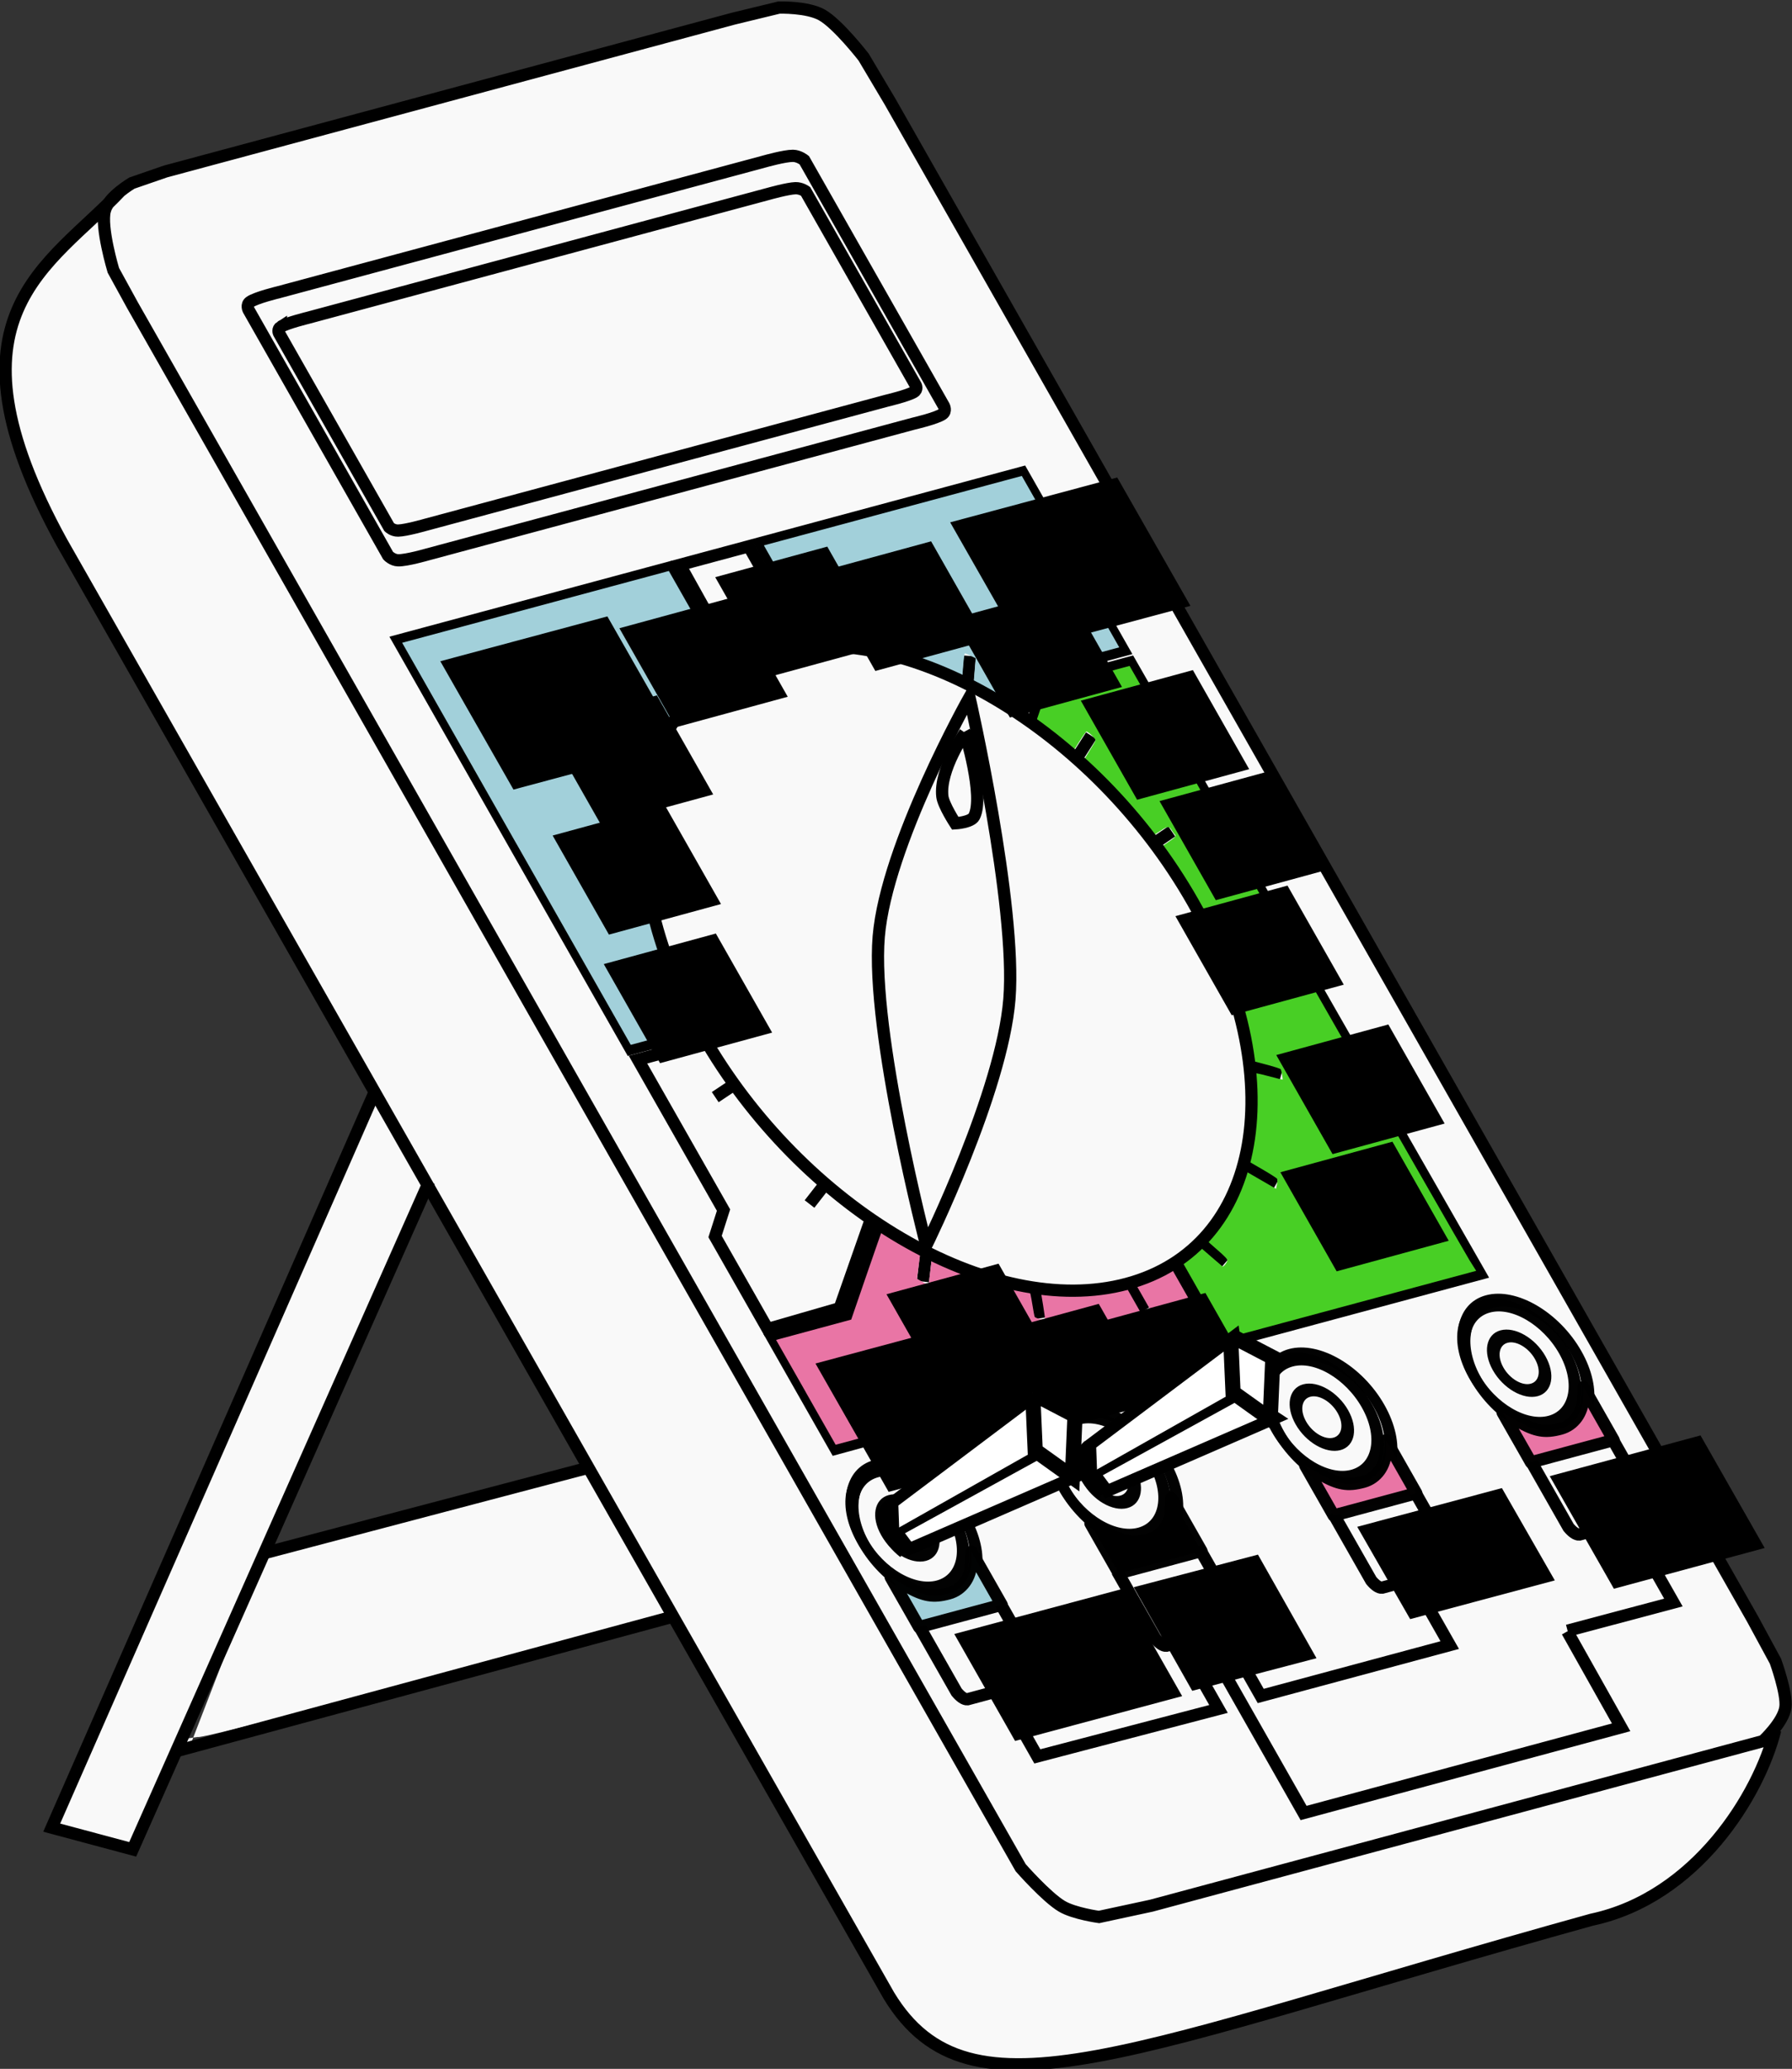<?xml version="1.0" encoding="UTF-8" standalone="no"?>
<!-- Created with Inkscape (http://www.inkscape.org/) -->

<svg
   width="31.278mm"
   height="36.105mm"
   id="svg39630"
   version="1.1"
   inkscape:version="0.48.4 r9939"
   sodipodi:docname="ELEC-montages-voltmètres-ampèremètres.svg"
   inkscape:export-filename="Voltmetre.svg"
   inkscape:export-xdpi="96"
   inkscape:export-ydpi="96"
   xmlns:inkscape="http://www.inkscape.org/namespaces/inkscape"
   xmlns:sodipodi="http://sodipodi.sourceforge.net/DTD/sodipodi-0.dtd"
   xmlns="http://www.w3.org/2000/svg"
   xmlns:svg="http://www.w3.org/2000/svg"
   xmlns:rdf="http://www.w3.org/1999/02/22-rdf-syntax-ns#"
   xmlns:cc="http://creativecommons.org/ns#"
   xmlns:dc="http://purl.org/dc/elements/1.1/">
  <rect width="100%" height="100%" fill="#333333" stroke="none"/>
  <defs
     id="defs39632" />
  <sodipodi:namedview
     id="base"
     pagecolor="#ffffff"
     bordercolor="#666666"
     borderopacity="1.0"
     inkscape:pageopacity="0.0"
     inkscape:pageshadow="2"
     inkscape:zoom="0.24748737"
     inkscape:cx="905.55948"
     inkscape:cy="1364.5262"
     inkscape:document-units="px"
     inkscape:current-layer="layer1"
     showgrid="false"
     inkscape:window-width="1600"
     inkscape:window-height="839"
     inkscape:window-x="-9"
     inkscape:window-y="-9"
     inkscape:window-maximized="1"
     showguides="true"
     inkscape:guide-bbox="true"
     inkscape:snap-global="true"
     inkscape:object-paths="true"
     inkscape:object-nodes="true"
     inkscape:snap-midpoints="true"
     inkscape:showpageshadow="2"
     inkscape:pagecheckerboard="0"
     inkscape:deskcolor="#d1d1d1">
    <inkscape:grid
       type="xygrid"
       id="grid73859"
       empspacing="5"
       visible="false"
       enabled="true"
       snapvisiblegridlinesonly="true"
       originx="-1926.373"
       originy="-27.192"
       spacingy="1"
       spacingx="1"
       units="px" />
  </sodipodi:namedview>
  <g
     inkscape:label="Calque 1"
     inkscape:groupmode="layer"
     id="layer1"
     transform="translate(-1926.373,-27.192)">
    <g
       id="g18088">
      <g
         transform="translate(638.083,-155.937)"
         id="g13919-7-41-3">
        <path
           style="fill:#f9f9f9;fill-opacity:1;fill-rule:nonzero;stroke:none"
           d="m 1300.687,298.644 5.175,-13.387 c 0.138,-0.138 20.867,-5.437 21.078,-5.111 l 6.05,9.323 c -0.14,0.114 -31.627,8.51 -31.642,8.228 l -1.419,0.189 z"
           id="path13917-4-20-49"
           inkscape:connector-curvature="0"
           sodipodi:nodetypes="ccscscc" />
        <path
           inkscape:connector-curvature="0"
           style="fill:#f9f9f9;fill-rule:nonzero;stroke:none"
           d="m 1305.943,285.594 21.384,-5.634"
           id="path13915-0-0-6" />
        <path
           inkscape:connector-curvature="0"
           style="fill:#f9f9f9;fill-rule:nonzero;stroke:none"
           d="m 1300.207,298.633 32.54,-8.811"
           id="path13913-9-1-5" />
        <path
           inkscape:connector-curvature="0"
           style="fill:#f9f9f9;fill-rule:nonzero;stroke:none"
           d="m 1313.176,255.064 -21.367,48.664 5.342,1.431 19.554,-44.042"
           id="path13911-4-4-10" />
        <path
           style="fill:#f9f9f9;fill-rule:nonzero;stroke:none"
           d="m 1295.315,197.072 c 0.238,-0.89 1.784,-1.803 1.784,-1.803 l 2.223,-0.767 3.122,-0.84 3.122,-0.84 3.122,-0.84 3.122,-0.841 3.122,-0.84 3.122,-0.84 3.122,-0.841 3.122,-0.84 3.122,-0.84 3.122,-0.841 3.122,-0.84 3.122,-0.84 2.993,-0.726 c 0,0 1.865,-0.057 2.831,0.49 1.06,0.6 2.746,2.778 2.746,2.778 l 1.738,2.926 2.032,3.574 2.032,3.574 2.032,3.574 2.032,3.574 2.032,3.574 2.032,3.574 2.032,3.574 2.032,3.574 2.032,3.574 2.032,3.574 2.032,3.574 2.032,3.574 2.032,3.574 2.032,3.574 2.032,3.574 2.032,3.574 2.032,3.574 2.032,3.574 2.032,3.574 2.032,3.574 2.032,3.574 2.032,3.574 2.032,3.574 2.032,3.574 2.032,3.574 2.032,3.574 2.032,3.574 2.032,3.574 1.514,2.794 c 0,0 0.365,1.818 0.247,2.707 -0.131,0.995 -1.069,2.555 -1.069,2.555 l -2.873,0.773 -3.122,0.841 -3.122,0.84 -3.122,0.84 -3.122,0.841 -3.122,0.84 -3.122,0.84 -3.122,0.84 -3.122,0.841 -3.122,0.84 -3.122,0.84 -3.122,0.841 -3.122,0.84 -3.458,0.745 c 0,0 -1.637,-0.225 -2.442,-0.701 -1.019,-0.602 -2.724,-2.549 -2.724,-2.549 l -1.684,-2.963 -2.032,-3.574 -2.032,-3.574 -2.032,-3.574 -2.032,-3.574 -2.032,-3.574 -2.032,-3.574 -2.032,-3.574 -2.032,-3.574 -2.032,-3.574 -2.032,-3.574 -2.032,-3.574 -2.032,-3.574 -2.032,-3.574 -2.032,-3.574 -2.032,-3.574 -2.032,-3.574 -2.032,-3.574 -2.032,-3.574 -2.032,-3.574 -2.032,-3.574 -2.032,-3.574 -2.032,-3.574 -2.032,-3.574 -2.032,-3.574 -2.032,-3.574 -2.032,-3.574 -2.032,-3.574 -2.032,-3.574 -1.267,-2.31 c 0,0 -0.856,-2.843 -0.56,-3.949 z"
           id="path13909-8-60-9"
           inkscape:connector-curvature="0"
           sodipodi:nodetypes="ccccccccccccccccccccccccccccccccccccccccccccccccccccccccccccccccccccccccccccccccccccccccccccccccc" />
        <path
           inkscape:connector-curvature="0"
           style="fill:#f9f9f9;fill-rule:nonzero;stroke:none"
           d="m 1296.385,195.753 c -4.728,5.043 -12.167,8.182 -3.909,23.212 l 54.554,95.842 c 5.365,8.823 15.814,3.463 46.35,-5.007 6.919,-1.473 11.05,-8.274 12.11,-12.509"
           id="path13727-8-71-96" />
      </g>
      <g
         transform="translate(2290.985,-889.321)"
         id="g70565">
        <g
           transform="matrix(0.808,0,0,0.808,-133.656,248.66)"
           id="g22338">
          <g
             transform="translate(-427.076,-2.207)"
             id="g33490">
            <path
               inkscape:connector-curvature="0"
               style="fill:none;stroke:#000000;stroke-width:1;stroke-linecap:butt;stroke-linejoin:miter;stroke-miterlimit:4;stroke-dasharray:none;stroke-opacity:1"
               d="m 220.392,885.678 c 0,0 3.874,17.001 3.259,24.65 -0.607,7.55 -6.788,20.098 -6.788,20.098 0,0 -4.531,-17.441 -3.88,-25.213 0.627,-7.485 7.409,-19.535 7.409,-19.535 z"
               id="path31280"
               sodipodi:nodetypes="cacac" />
            <path
               inkscape:connector-curvature="0"
               style="fill:none;stroke:#000000;stroke-width:1;stroke-linecap:butt;stroke-linejoin:miter;stroke-miterlimit:4;stroke-dasharray:none;stroke-opacity:1"
               d="m 220.027,888.573 c 0,0 1.604,5.179 0.746,6.837 -0.251,0.485 -1.542,0.557 -1.542,0.557 0,0 -0.97,-1.488 -1.053,-2.189 -0.258,-2.18 1.85,-5.204 1.85,-5.204 z"
               id="path31282"
               sodipodi:nodetypes="cacac" />
            <path
               inkscape:connector-curvature="0"
               sodipodi:nodetypes="ccccc"
               id="path31298"
               d="m 239.452,962.28 8.219,14.476 25.925,-6.993 -4.398,-7.829 v 0"
               style="fill:none;stroke:#000000;stroke-width:1;stroke-linecap:butt;stroke-linejoin:miter;stroke-miterlimit:4;stroke-dasharray:none;stroke-opacity:1" />
            <path
               inkscape:connector-curvature="0"
               sodipodi:nodetypes="ccc"
               id="path31300"
               d="m 274.232,953.189 3.631,6.387 -8.64,2.298"
               style="fill:none;stroke:#000000;stroke-width:1;stroke-linecap:butt;stroke-linejoin:miter;stroke-miterlimit:4;stroke-dasharray:none;stroke-opacity:1" />
            <path
               inkscape:connector-curvature="0"
               sodipodi:nodetypes="cccc"
               id="path31302"
               d="m 256.661,957.874 2.942,5.175 -15.431,4.154 -3.143,-5.528"
               style="fill:none;stroke:#000000;stroke-width:1;stroke-linecap:butt;stroke-linejoin:miter;stroke-miterlimit:4;stroke-dasharray:none;stroke-opacity:1" />
            <path
               inkscape:connector-curvature="0"
               sodipodi:nodetypes="cccc"
               id="path31304"
               d="m 237.595,962.759 3.129,5.503 -14.792,3.873 -2.98,-5.242"
               style="fill:none;stroke:#000000;stroke-width:1;stroke-linecap:butt;stroke-linejoin:miter;stroke-miterlimit:4;stroke-dasharray:none;stroke-opacity:1" />
            <path
               inkscape:connector-curvature="0"
               sodipodi:nodetypes="cccc"
               id="path31306"
               d="m 201.247,882.942 -4.5,-8.076 5.621,-1.513 4.465,7.853"
               style="fill:none;stroke:#000000;stroke-width:1;stroke-linecap:butt;stroke-linejoin:miter;stroke-miterlimit:4;stroke-dasharray:none;stroke-opacity:1" />
            <path
               inkscape:connector-curvature="0"
               sodipodi:nodetypes="cccccc"
               id="path31308"
               d="m 207.898,881.151 -4.579,-8.055 21.376,-5.755 8.243,14.498 -7.284,1.961 -1.089,3.544"
               style="fill:none;stroke:#000000;stroke-width:1;stroke-linecap:butt;stroke-linejoin:miter;stroke-miterlimit:4;stroke-dasharray:none;stroke-opacity:1" />
            <path
               inkscape:connector-curvature="0"
               sodipodi:nodetypes="ccccc"
               id="path31310"
               d="m 200.684,883.558 -4.808,-8.457 -22.089,5.946 18.947,33.326 5.463,-1.471"
               style="fill:none;stroke:#000000;stroke-width:1;stroke-linecap:butt;stroke-linejoin:miter;stroke-miterlimit:4;stroke-dasharray:none;stroke-opacity:1" />
            <path
               inkscape:connector-curvature="0"
               id="path31312"
               d="m 225.585,887.535 0.958,-2.812 6.967,-1.876 28.55,49.896 -20.743,5.584 -3.892,-6.846"
               style="fill:none;stroke:#000000;stroke-width:1;stroke-linecap:butt;stroke-linejoin:miter;stroke-miterlimit:4;stroke-dasharray:none;stroke-opacity:1" />
            <path
               inkscape:connector-curvature="0"
               sodipodi:nodetypes="cccccc"
               id="path31314"
               d="m 213.008,928.999 -2.517,7.295 -6.175,1.662 5.152,9.061 31.137,-8.498 -3.663,-6.444"
               style="fill:none;stroke:#000000;stroke-width:1;stroke-linecap:butt;stroke-linejoin:miter;stroke-miterlimit:4;stroke-dasharray:none;stroke-opacity:1" />
            <path
               inkscape:connector-curvature="0"
               sodipodi:nodetypes="ccccccc"
               id="path31316"
               d="m 198.87,913.765 -5.542,1.492 6.983,12.283 -0.69,2.159 4.293,7.551 5.881,-1.699 2.473,-7.051"
               style="fill:none;stroke:#000000;stroke-width:1;stroke-linecap:butt;stroke-linejoin:miter;stroke-miterlimit:4;stroke-dasharray:none;stroke-opacity:1" />
            <path
               inkscape:connector-curvature="0"
               sodipodi:nodetypes="ccc"
               id="path31318"
               d="m 211.082,879.366 0.468,2.428 v 0"
               style="fill:none;stroke:#000000;stroke-width:1;stroke-linecap:butt;stroke-linejoin:miter;stroke-miterlimit:4;stroke-dasharray:none;stroke-opacity:1" />
            <path
               inkscape:connector-curvature="0"
               sodipodi:nodetypes="cc"
               id="path31320"
               d="m 220.422,882.307 -0.179,2.254"
               style="fill:none;stroke:#000000;stroke-width:1;stroke-linecap:butt;stroke-linejoin:miter;stroke-miterlimit:4;stroke-dasharray:none;stroke-opacity:1" />
            <path
               inkscape:connector-curvature="0"
               sodipodi:nodetypes="cc"
               id="path31322"
               d="m 230.328,888.812 -1.257,1.964"
               style="fill:none;stroke:#000000;stroke-width:1;stroke-linecap:butt;stroke-linejoin:miter;stroke-miterlimit:4;stroke-dasharray:none;stroke-opacity:1" />
            <path
               inkscape:connector-curvature="0"
               sodipodi:nodetypes="cc"
               id="path31324"
               d="m 236.909,896.628 -1.544,1.044"
               style="fill:none;stroke:#000000;stroke-width:1;stroke-linecap:butt;stroke-linejoin:miter;stroke-miterlimit:4;stroke-dasharray:none;stroke-opacity:1" />
            <path
               inkscape:connector-curvature="0"
               sodipodi:nodetypes="cc"
               id="path31326"
               d="m 242.963,906.539 -2.287,0.151"
               style="fill:none;stroke:#000000;stroke-width:1;stroke-linecap:butt;stroke-linejoin:miter;stroke-miterlimit:4;stroke-dasharray:none;stroke-opacity:1" />
            <path
               inkscape:connector-curvature="0"
               id="path31328"
               d="m 245.854,916.442 -2.587,-0.697"
               style="fill:none;stroke:#000000;stroke-width:1;stroke-linecap:butt;stroke-linejoin:miter;stroke-miterlimit:4;stroke-dasharray:none;stroke-opacity:1" />
            <path
               inkscape:connector-curvature="0"
               sodipodi:nodetypes="cc"
               id="path31330"
               d="m 245.454,925.372 -2.728,-1.587"
               style="fill:none;stroke:#000000;stroke-width:1;stroke-linecap:butt;stroke-linejoin:miter;stroke-miterlimit:4;stroke-dasharray:none;stroke-opacity:1" />
            <path
               inkscape:connector-curvature="0"
               sodipodi:nodetypes="cc"
               id="path31332"
               d="m 241.278,931.837 -1.958,-1.679"
               style="fill:none;stroke:#000000;stroke-width:1;stroke-linecap:butt;stroke-linejoin:miter;stroke-miterlimit:4;stroke-dasharray:none;stroke-opacity:1" />
            <path
               inkscape:connector-curvature="0"
               id="path31334"
               d="m 234.708,935.695 -1.259,-2.215"
               style="fill:none;stroke:#000000;stroke-width:1;stroke-linecap:butt;stroke-linejoin:miter;stroke-miterlimit:4;stroke-dasharray:none;stroke-opacity:1" />
            <path
               inkscape:connector-curvature="0"
               id="path31336"
               d="m 226.148,936.374 -0.424,-2.672"
               style="fill:none;stroke:#000000;stroke-width:1;stroke-linecap:butt;stroke-linejoin:miter;stroke-miterlimit:4;stroke-dasharray:none;stroke-opacity:1" />
            <path
               inkscape:connector-curvature="0"
               id="path31338"
               d="m 216.591,933.374 0.28,-2.397"
               style="fill:none;stroke:#000000;stroke-width:1;stroke-linecap:butt;stroke-linejoin:miter;stroke-miterlimit:4;stroke-dasharray:none;stroke-opacity:1" />
            <path
               inkscape:connector-curvature="0"
               id="path31340"
               d="m 207.332,927.044 1.372,-1.762"
               style="fill:none;stroke:#000000;stroke-width:1;stroke-linecap:butt;stroke-linejoin:miter;stroke-miterlimit:4;stroke-dasharray:none;stroke-opacity:1" />
            <path
               inkscape:connector-curvature="0"
               sodipodi:nodetypes="cc"
               id="path31342"
               d="m 199.634,918.32 1.456,-0.972"
               style="fill:none;stroke:#000000;stroke-width:1;stroke-linecap:butt;stroke-linejoin:miter;stroke-miterlimit:4;stroke-dasharray:none;stroke-opacity:1" />
            <path
               inkscape:connector-curvature="0"
               sodipodi:nodetypes="cc"
               id="path31344"
               d="m 193.936,908.941 2.503,-0.093"
               style="fill:none;stroke:#000000;stroke-width:1;stroke-linecap:butt;stroke-linejoin:miter;stroke-miterlimit:4;stroke-dasharray:none;stroke-opacity:1" />
            <path
               inkscape:connector-curvature="0"
               sodipodi:nodetypes="cc"
               id="path31346"
               d="m 191.463,898.81 2.543,0.941"
               style="fill:none;stroke:#000000;stroke-width:1;stroke-linecap:butt;stroke-linejoin:miter;stroke-miterlimit:4;stroke-dasharray:none;stroke-opacity:1" />
            <path
               inkscape:connector-curvature="0"
               id="path31348"
               d="m 191.863,889.879 2.684,1.831"
               style="fill:none;stroke:#000000;stroke-width:1;stroke-linecap:butt;stroke-linejoin:miter;stroke-miterlimit:4;stroke-dasharray:none;stroke-opacity:1" />
            <path
               inkscape:connector-curvature="0"
               sodipodi:nodetypes="cc"
               id="path31350"
               d="m 196.039,883.415 2.13,1.981"
               style="fill:none;stroke:#000000;stroke-width:1;stroke-linecap:butt;stroke-linejoin:miter;stroke-miterlimit:4;stroke-dasharray:none;stroke-opacity:1" />
            <path
               inkscape:connector-curvature="0"
               sodipodi:nodetypes="cc"
               id="path31352"
               d="m 202.565,879.801 1.259,2.215"
               style="fill:none;stroke:#000000;stroke-width:1;stroke-linecap:butt;stroke-linejoin:miter;stroke-miterlimit:4;stroke-dasharray:none;stroke-opacity:1" />
            <g
               transform="matrix(0.222,-0.06,0.16,0.282,290.019,847.364)"
               style="stroke-width:3.725;stroke-miterlimit:4;stroke-dasharray:none"
               id="g31354">
              <ellipse
                 style="fill:none;stroke:#000001;stroke-width:3.552;stroke-linejoin:round;stroke-miterlimit:4;stroke-dasharray:none;stroke-opacity:0.991"
                 id="path31356"
                 transform="matrix(1.079,0,0,1.02,630.78,22.512)"
                 cx="-864.643"
                 cy="237.362"
                 rx="15.357"
                 ry="16.429" />
              <ellipse
                 style="fill:none;stroke:#000001;stroke-width:7.657;stroke-linejoin:round;stroke-miterlimit:4;stroke-dasharray:none;stroke-opacity:0.991"
                 id="path31358"
                 transform="matrix(0.503,0,0,0.47,132.888,152.824)"
                 cx="-864.643"
                 cy="237.362"
                 rx="15.357"
                 ry="16.429" />
            </g>
            <g
               style="stroke-width:3.725;stroke-miterlimit:4;stroke-dasharray:none"
               id="g31360"
               transform="matrix(0.222,-0.06,0.16,0.282,273.91,851.77)">
              <ellipse
                 style="fill:none;stroke:#000001;stroke-width:3.552;stroke-linejoin:round;stroke-miterlimit:4;stroke-dasharray:none;stroke-opacity:0.991"
                 id="path31362"
                 transform="matrix(1.079,0,0,1.02,630.78,22.512)"
                 cx="-864.643"
                 cy="237.362"
                 rx="15.357"
                 ry="16.429" />
              <ellipse
                 style="fill:none;stroke:#000001;stroke-width:7.657;stroke-linejoin:round;stroke-miterlimit:4;stroke-dasharray:none;stroke-opacity:0.991"
                 id="path31364"
                 transform="matrix(0.503,0,0,0.47,132.888,152.824)"
                 cx="-864.643"
                 cy="237.362"
                 rx="15.357"
                 ry="16.429" />
            </g>
            <g
               style="stroke-width:3.725;stroke-miterlimit:4;stroke-dasharray:none"
               id="g31366"
               transform="matrix(0.222,-0.06,0.16,0.282,256.515,856.499)">
              <ellipse
                 style="fill:none;stroke:#000001;stroke-width:3.552;stroke-linejoin:round;stroke-miterlimit:4;stroke-dasharray:none;stroke-opacity:0.991"
                 id="path31368"
                 transform="matrix(1.079,0,0,1.02,630.78,22.512)"
                 cx="-864.643"
                 cy="237.362"
                 rx="15.357"
                 ry="16.429" />
              <ellipse
                 style="fill:none;stroke:#000001;stroke-width:7.657;stroke-linejoin:round;stroke-miterlimit:4;stroke-dasharray:none;stroke-opacity:0.991"
                 id="path31370"
                 transform="matrix(0.503,0,0,0.47,132.888,152.824)"
                 cx="-864.643"
                 cy="237.362"
                 rx="15.357"
                 ry="16.429" />
            </g>
            <g
               style="stroke-width:3.725;stroke-miterlimit:4;stroke-dasharray:none"
               id="g31372"
               transform="matrix(0.222,-0.06,0.16,0.282,240.07,860.81)">
              <ellipse
                 style="fill:none;stroke:#000001;stroke-width:3.552;stroke-linejoin:round;stroke-miterlimit:4;stroke-dasharray:none;stroke-opacity:0.991"
                 id="path31374"
                 transform="matrix(1.079,0,0,1.02,630.78,22.512)"
                 cx="-864.643"
                 cy="237.362"
                 rx="15.357"
                 ry="16.429" />
              <ellipse
                 style="fill:none;stroke:#000001;stroke-width:7.657;stroke-linejoin:round;stroke-miterlimit:4;stroke-dasharray:none;stroke-opacity:0.991"
                 id="path31376"
                 transform="matrix(0.503,0,0,0.47,132.888,152.824)"
                 cx="-864.643"
                 cy="237.362"
                 rx="15.357"
                 ry="16.429" />
            </g>
            <ellipse
               transform="matrix(0.266,-0.072,0.182,0.32,436.548,806.441)"
               id="path31378"
               style="fill:none;stroke:#000001;stroke-width:3.191;stroke-linejoin:round;stroke-miterlimit:4;stroke-dasharray:none;stroke-opacity:0.991"
               cx="-864.643"
               cy="237.362"
               rx="15.357"
               ry="16.429" />
            <ellipse
               transform="matrix(0.266,-0.072,0.182,0.32,452.63,802.053)"
               id="path31380"
               style="fill:none;stroke:#000001;stroke-width:3.191;stroke-linejoin:round;stroke-miterlimit:4;stroke-dasharray:none;stroke-opacity:0.991"
               cx="-864.643"
               cy="237.362"
               rx="15.357"
               ry="16.429" />
            <ellipse
               transform="matrix(0.266,-0.072,0.182,0.32,419.062,811.09)"
               id="path31382"
               style="fill:none;stroke:#000001;stroke-width:3.191;stroke-linejoin:round;stroke-miterlimit:4;stroke-dasharray:none;stroke-opacity:0.991"
               cx="-864.643"
               cy="237.362"
               rx="15.357"
               ry="16.429" />
            <ellipse
               transform="matrix(0.266,-0.072,0.182,0.32,402.673,815.502)"
               id="path31384"
               style="fill:none;stroke:#000001;stroke-width:3.191;stroke-linejoin:round;stroke-miterlimit:4;stroke-dasharray:none;stroke-opacity:0.991"
               cx="-864.643"
               cy="237.362"
               rx="15.357"
               ry="16.429" />
            <path
               inkscape:connector-curvature="0"
               sodipodi:nodetypes="cccccc"
               id="path31386"
               d="m 250.063,952.275 3.129,5.503 c 0.307,0.37 0.623,0.604 0.882,0.586 l 5.734,-1.544 c 0.273,-0.281 0.218,-0.43 0.012,-0.894 l -3.206,-5.639"
               style="fill:none;stroke:#000000;stroke-width:1;stroke-linecap:butt;stroke-linejoin:miter;stroke-miterlimit:4;stroke-dasharray:none;stroke-opacity:1" />
            <path
               inkscape:connector-curvature="0"
               id="path31388"
               d="m 248.964,950.435 -1.157,-2.035 1.269,0.72 c 1.435,0.815 2.189,0.946 3.468,0.603 1.09,-0.292 1.809,-1.285 1.843,-2.545 l 0.023,-0.852 1.23,2.163 1.23,2.163 -3.374,0.908 -3.374,0.908 -1.157,-2.035 z"
               style="fill:#e975a5;fill-opacity:1;stroke:#000001;stroke-width:1;stroke-linejoin:round;stroke-miterlimit:4;stroke-dasharray:none;stroke-opacity:0.991" />
            <path
               inkscape:connector-curvature="0"
               sodipodi:nodetypes="cccccc"
               id="path31390"
               d="m 232.447,957.016 3.128,5.502 c 0.308,0.37 0.625,0.603 0.887,0.585 l 5.801,-1.562 c 0.278,-0.282 0.222,-0.431 0.017,-0.895 l -3.205,-5.637"
               style="fill:none;stroke:#000000;stroke-width:1;stroke-linecap:butt;stroke-linejoin:miter;stroke-miterlimit:4;stroke-dasharray:none;stroke-opacity:1" />
            <path
               inkscape:connector-curvature="0"
               id="path31392"
               d="m 231.425,955.154 -1.157,-2.035 1.269,0.72 c 1.435,0.815 2.189,0.946 3.468,0.603 1.09,-0.292 1.809,-1.285 1.843,-2.545 l 0.023,-0.852 1.23,2.163 1.23,2.163 -3.374,0.908 -3.374,0.908 -1.157,-2.035 z"
               style="fill:#000000;stroke:#000001;stroke-width:1;stroke-linejoin:round;stroke-miterlimit:4;stroke-dasharray:none;stroke-opacity:0.991" />
            <path
               inkscape:connector-curvature="0"
               sodipodi:nodetypes="cccccc"
               id="path31394"
               d="m 216.215,961.385 3.129,5.503 c 0.307,0.37 0.623,0.604 0.882,0.586 l 5.734,-1.544 c 0.273,-0.281 0.218,-0.43 0.012,-0.894 l -3.206,-5.639"
               style="fill:none;stroke:#000000;stroke-width:1;stroke-linecap:butt;stroke-linejoin:miter;stroke-miterlimit:4;stroke-dasharray:none;stroke-opacity:1" />
            <path
               inkscape:connector-curvature="0"
               id="path31396"
               d="m 215.116,959.545 -1.157,-2.035 1.269,0.72 c 1.435,0.815 2.189,0.946 3.468,0.603 1.09,-0.292 1.809,-1.285 1.843,-2.545 l 0.023,-0.852 1.23,2.163 1.23,2.163 -3.374,0.908 -3.374,0.908 -1.157,-2.035 z"
               style="fill:#a2d0da;fill-opacity:1;stroke:#000001;stroke-width:1;stroke-linejoin:round;stroke-miterlimit:4;stroke-dasharray:none;stroke-opacity:0.991" />
            <path
               inkscape:connector-curvature="0"
               sodipodi:nodetypes="cccccc"
               id="path31398"
               d="m 266.173,947.936 3.129,5.503 c 0.307,0.37 0.623,0.604 0.882,0.586 l 5.734,-1.544 c 0.273,-0.281 0.218,-0.43 0.012,-0.894 l -3.206,-5.639"
               style="fill:none;stroke:#000000;stroke-width:1;stroke-linecap:butt;stroke-linejoin:miter;stroke-miterlimit:4;stroke-dasharray:none;stroke-opacity:1" />
            <path
               inkscape:connector-curvature="0"
               id="path31400"
               d="m 265.074,946.096 -1.157,-2.035 1.269,0.72 c 1.435,0.815 2.189,0.946 3.468,0.603 1.09,-0.292 1.809,-1.285 1.843,-2.545 l 0.023,-0.852 1.23,2.163 1.23,2.163 -3.374,0.908 -3.374,0.908 -1.157,-2.035 z"
               style="fill:#e975a5;fill-opacity:1;stroke:#000001;stroke-width:1;stroke-linejoin:round;stroke-miterlimit:4;stroke-dasharray:none;stroke-opacity:0.991" />
            <path
               inkscape:connector-curvature="0"
               id="path31402"
               d="m 183.404,897.64 -9.33,-16.411 10.886,-2.931 10.886,-2.931 2.255,3.966 2.255,3.966 -0.335,0.173 c -0.184,0.095 -0.669,0.44 -1.077,0.768 -0.408,0.327 -0.756,0.599 -0.774,0.604 -0.018,0.005 -0.469,-0.397 -1.003,-0.892 l -0.971,-0.901 -0.199,0.29 c -0.11,0.159 -0.173,0.335 -0.142,0.39 0.032,0.055 0.444,0.46 0.917,0.898 l 0.86,0.797 -0.272,0.276 c -0.389,0.394 -1.487,1.955 -1.852,2.636 -0.253,0.472 -0.642,1.379 -1.115,2.601 -0.054,0.139 -0.212,0.058 -1.218,-0.63 -0.636,-0.434 -1.183,-0.783 -1.215,-0.774 -0.033,0.009 -0.105,0.172 -0.16,0.362 l -0.101,0.346 1.207,0.816 1.207,0.816 -0.246,1.479 c -0.281,1.694 -0.356,2.875 -0.286,4.508 0.027,0.631 0.021,1.169 -0.013,1.195 -0.034,0.026 -0.516,-0.119 -1.07,-0.321 -0.554,-0.203 -1.037,-0.361 -1.073,-0.351 -0.036,0.01 -0.043,0.213 -0.016,0.452 l 0.049,0.434 1.137,0.412 1.137,0.412 0.241,1.352 c 0.355,1.993 1.08,4.503 1.938,6.71 l 0.085,0.219 -1.138,0.035 c -0.626,0.019 -1.142,0.056 -1.147,0.082 -0.005,0.025 0.096,0.244 0.223,0.485 l 0.231,0.439 0.853,-0.025 c 0.469,-0.014 0.978,-0.03 1.13,-0.035 0.276,-0.01 0.278,-0.008 0.489,0.483 0.116,0.271 0.476,1.009 0.798,1.641 l 0.586,1.148 -2.642,0.711 -2.642,0.711 -9.33,-16.411 z"
               style="fill:#a2d0da;fill-opacity:1;stroke:none" />
            <path
               inkscape:connector-curvature="0"
               id="path31404"
               d="m 222.536,885.64 -1.81,-1.077 0.087,-1.033 0.087,-1.033 -0.413,-0.208 c -0.227,-0.114 -0.44,-0.201 -0.472,-0.192 -0.032,0.009 -0.095,0.471 -0.139,1.027 l -0.08,1.012 -0.391,-0.187 c -1.74,-0.832 -5.169,-1.971 -6.851,-2.277 -0.322,-0.059 -0.595,-0.123 -0.606,-0.143 -0.011,-0.02 -0.101,-0.467 -0.2,-0.994 -0.098,-0.526 -0.2,-0.995 -0.227,-1.041 -0.058,-0.102 -0.647,-0.277 -0.796,-0.237 -0.058,0.016 -0.019,0.462 0.088,0.992 0.107,0.53 0.19,1.008 0.185,1.061 -0.005,0.054 -0.373,0.063 -0.818,0.021 -0.445,-0.042 -1.162,-0.084 -1.593,-0.091 -0.431,-0.008 -0.724,-0.035 -0.651,-0.061 0.125,-0.043 -0.013,-0.304 -2.099,-3.973 l -2.232,-3.927 10.53,-2.835 10.53,-2.835 3.978,6.997 3.978,6.997 -3.594,0.967 -3.594,0.968 -0.479,1.58 c -0.264,0.869 -0.509,1.584 -0.544,1.589 -0.036,0.005 -0.879,-0.476 -1.874,-1.069 z"
               style="fill:#a2d0da;fill-opacity:1;stroke:none" />
            <path
               inkscape:connector-curvature="0"
               id="path31406"
               d="m 207.036,942.417 -2.433,-4.279 3.066,-0.829 3.066,-0.829 1.252,-3.642 c 0.688,-2.003 1.265,-3.646 1.28,-3.65 0.016,-0.004 0.723,0.401 1.573,0.901 l 1.544,0.909 -0.139,1.074 -0.139,1.074 0.474,0.268 0.474,0.268 0.05,-0.423 c 0.028,-0.232 0.088,-0.736 0.134,-1.12 l 0.083,-0.697 0.884,0.391 c 2.242,0.992 4.879,1.849 6.498,2.112 0.265,0.043 0.52,0.11 0.567,0.149 0.047,0.039 0.157,0.523 0.243,1.076 0.087,0.553 0.179,1.043 0.206,1.089 0.059,0.104 0.797,0.296 0.837,0.217 0.016,-0.032 -0.052,-0.555 -0.153,-1.162 l -0.182,-1.105 0.923,0.08 c 1.834,0.159 4.187,0.019 5.462,-0.324 l 0.574,-0.155 0.572,1.007 0.572,1.007 0.396,-0.107 0.396,-0.107 -0.572,-1.007 -0.572,-1.007 0.377,-0.101 c 0.405,-0.109 2.133,-0.877 2.392,-1.063 l 0.157,-0.113 1.685,2.965 1.685,2.965 -4.132,1.189 c -2.272,0.654 -9.203,2.554 -15.401,4.223 l -11.269,3.034 -2.433,-4.279 z"
               style="fill:#e975a5;fill-opacity:1;stroke:none" />
            <path
               inkscape:connector-curvature="0"
               id="path31408"
               d="m 239.545,934.889 -1.772,-3.117 0.274,-0.2 c 0.151,-0.11 0.476,-0.382 0.722,-0.604 0.247,-0.222 0.46,-0.394 0.474,-0.383 0.014,0.012 0.417,0.36 0.896,0.773 0.479,0.414 0.891,0.767 0.916,0.785 0.073,0.053 0.377,-0.333 0.388,-0.494 0.008,-0.109 -0.208,-0.338 -0.797,-0.847 -0.444,-0.384 -0.823,-0.723 -0.841,-0.755 -0.018,-0.031 0.112,-0.217 0.289,-0.414 0.923,-1.024 2.061,-3.053 2.595,-4.628 l 0.222,-0.654 1.256,0.727 1.256,0.727 0.073,-0.356 c 0.04,-0.196 0.046,-0.405 0.011,-0.465 -0.034,-0.06 -0.581,-0.41 -1.215,-0.777 l -1.153,-0.668 0.231,-1.403 c 0.127,-0.772 0.249,-1.8 0.272,-2.285 0.041,-0.868 -0.018,-3.23 -0.087,-3.47 -0.021,-0.075 0.437,0.005 1.186,0.208 0.671,0.182 1.222,0.314 1.224,0.293 0.009,-0.103 -0.112,-0.762 -0.153,-0.835 -0.026,-0.046 -0.572,-0.223 -1.213,-0.392 l -1.165,-0.308 -0.154,-0.958 c -0.315,-1.959 -1.07,-4.665 -1.807,-6.475 -0.167,-0.411 -0.285,-0.752 -0.262,-0.758 0.023,-0.006 0.401,-0.03 0.84,-0.054 1.179,-0.064 1.172,-0.059 0.963,-0.556 -0.098,-0.233 -0.203,-0.439 -0.234,-0.457 -0.031,-0.018 -0.501,-0.002 -1.044,0.036 -0.941,0.065 -0.993,0.057 -1.07,-0.164 -0.045,-0.127 -0.425,-0.917 -0.844,-1.754 -0.838,-1.672 -2.011,-3.636 -3.124,-5.231 -0.391,-0.56 -0.707,-1.029 -0.702,-1.042 0.005,-0.013 0.301,-0.219 0.659,-0.458 0.514,-0.344 0.622,-0.463 0.519,-0.573 -0.072,-0.076 -0.174,-0.214 -0.228,-0.306 -0.247,-0.428 -0.358,-0.428 -1.002,0.006 -0.336,0.227 -0.627,0.402 -0.645,0.39 -0.018,-0.012 -0.497,-0.581 -1.064,-1.265 -1.194,-1.439 -2.382,-2.724 -3.638,-3.936 -0.488,-0.471 -0.879,-0.897 -0.869,-0.946 0.01,-0.05 0.225,-0.414 0.477,-0.81 0.252,-0.396 0.468,-0.773 0.479,-0.838 0.024,-0.131 -0.623,-0.753 -0.748,-0.719 -0.04,0.011 -0.309,0.391 -0.597,0.845 l -0.524,0.825 -0.478,-0.411 c -0.263,-0.226 -0.94,-0.767 -1.504,-1.202 l -1.026,-0.791 0.485,-1.414 0.485,-1.414 3.343,-0.9 3.343,-0.9 13.603,23.823 c 7.482,13.103 13.849,24.214 14.15,24.691 l 0.547,0.868 -10.222,2.752 -10.222,2.752 -1.772,-3.117 z"
               style="fill:#48cf25;fill-opacity:1;stroke:none" />
            <flowRoot
               transform="matrix(0.074,-0.02,0.057,0.1,281.466,938.87)"
               style="font-style:normal;font-weight:normal;line-height:0.01%;font-family:'Bitstream Vera Sans';fill:#000000;fill-opacity:1;stroke:none"
               id="flowRoot31410"
               xml:space="preserve"><flowRegion
                 id="flowRegion31412"><rect
                   y="57.954"
                   x="-229.762"
                   height="91.905"
                   width="166.347"
                   id="rect31414" /></flowRegion><flowPara
                 id="flowPara31416"
                 style="font-size:40px;line-height:1.25">10A</flowPara></flowRoot>
            <flowRoot
               transform="matrix(0.071,-0.019,0.047,0.082,265.64,944.276)"
               style="font-style:normal;font-weight:normal;line-height:0.01%;font-family:'Bitstream Vera Sans';fill:#000000;fill-opacity:1;stroke:none"
               id="flowRoot31418"
               xml:space="preserve"><flowRegion
                 id="flowRegion31420"><rect
                   y="57.954"
                   x="-229.762"
                   height="91.905"
                   width="166.347"
                   id="rect31422" /></flowRegion><flowPara
                 id="flowPara31424"
                 style="font-size:40px;line-height:1.25">mA</flowPara></flowRoot>
            <flowRoot
               transform="matrix(0.061,-0.016,0.052,0.092,244.8,949.319)"
               style="font-style:normal;font-weight:normal;line-height:0.01%;font-family:'Bitstream Vera Sans';fill:#000000;fill-opacity:1;stroke:none"
               id="flowRoot31426"
               xml:space="preserve"><flowRegion
                 id="flowRegion31428"><rect
                   y="57.954"
                   x="-229.762"
                   height="91.905"
                   width="166.347"
                   id="rect31430" /></flowRegion><flowPara
                 id="flowPara31432"
                 style="font-size:40px;line-height:1.25">COM</flowPara></flowRoot>
            <flowRoot
               transform="matrix(0.082,-0.022,0.054,0.095,234.863,951.585)"
               style="font-style:normal;font-weight:normal;line-height:0.01%;font-family:'Bitstream Vera Sans';fill:#000000;fill-opacity:1;stroke:none"
               id="flowRoot31434"
               xml:space="preserve"><flowRegion
                 id="flowRegion31436"><rect
                   y="57.954"
                   x="-229.762"
                   height="91.905"
                   width="166.347"
                   id="rect31438" /></flowRegion><flowPara
                 id="flowPara31440"
                 style="font-size:40px;line-height:1.25">V</flowPara></flowRoot>
            <flowRoot
               transform="matrix(0.082,-0.022,0.065,0.114,233.89,859.736)"
               style="font-style:normal;font-weight:normal;line-height:0.01%;font-family:'Bitstream Vera Sans';fill:#000000;fill-opacity:1;stroke:none"
               id="flowRoot31442"
               xml:space="preserve"><flowRegion
                 id="flowRegion31444"><rect
                   y="57.954"
                   x="-229.762"
                   height="91.905"
                   width="166.347"
                   id="rect31446" /></flowRegion><flowPara
                 id="flowPara31448"
                 style="font-size:40px;line-height:1.25">V</flowPara></flowRoot>
            <path
               inkscape:connector-curvature="0"
               sodipodi:nodetypes="caac"
               id="path31450"
               d="m 223.727,873.84 c 0.041,-0.451 -0.19,-1.249 0.122,-1.354 0.337,-0.113 1.167,0.995 1.521,0.911 0.309,-0.073 0.154,-0.775 0.23,-1.163"
               style="fill:none;stroke:#000000;stroke-width:1;stroke-linecap:butt;stroke-linejoin:miter;stroke-miterlimit:4;stroke-dasharray:none;stroke-opacity:1" />
            <flowRoot
               transform="matrix(0.082,-0.022,0.065,0.114,192.262,871.075)"
               style="font-style:normal;font-weight:normal;line-height:0.01%;font-family:'Bitstream Vera Sans';fill:#000000;fill-opacity:1;stroke:none"
               id="flowRoot31452"
               xml:space="preserve"><flowRegion
                 id="flowRegion31454"><rect
                   y="57.954"
                   x="-229.762"
                   height="91.905"
                   width="166.347"
                   id="rect31456" /></flowRegion><flowPara
                 id="flowPara31458"
                 style="font-size:40px;line-height:1.25">V</flowPara></flowRoot>
            <path
               inkscape:connector-curvature="0"
               id="path31460"
               d="m 181.242,884.282 2.911,-0.784"
               style="fill:none;stroke:#000000;stroke-width:1;stroke-linecap:butt;stroke-linejoin:miter;stroke-miterlimit:4;stroke-dasharray:none;stroke-opacity:1" />
            <path
               inkscape:connector-curvature="0"
               id="path31462"
               d="m 181.967,885.59 3.108,-0.705"
               style="fill:none;stroke:#000000;stroke-width:1;stroke-linecap:butt;stroke-linejoin:miter;stroke-miterlimit:4;stroke-dasharray:none;stroke-dashoffset:0;stroke-opacity:1" />
            <flowRoot
               transform="matrix(0.082,-0.022,0.065,0.114,222.892,928.403)"
               style="font-style:normal;font-weight:normal;line-height:0.01%;font-family:'Bitstream Vera Sans';fill:#000000;fill-opacity:1;stroke:none"
               id="flowRoot31464"
               xml:space="preserve"><flowRegion
                 id="flowRegion31466"><rect
                   y="57.954"
                   x="-229.762"
                   height="91.905"
                   width="166.347"
                   id="rect31468" /></flowRegion><flowPara
                 id="flowPara31470"
                 style="font-size:40px;line-height:1.25">A</flowPara></flowRoot>
            <path
               inkscape:connector-curvature="0"
               id="path31472"
               d="m 212.554,941.424 2.911,-0.784"
               style="fill:none;stroke:#000000;stroke-width:1;stroke-linecap:butt;stroke-linejoin:miter;stroke-miterlimit:4;stroke-dasharray:none;stroke-opacity:1" />
            <path
               inkscape:connector-curvature="0"
               id="path31474"
               d="m 213.279,942.731 3.108,-0.705"
               style="fill:none;stroke:#000000;stroke-width:1;stroke-linecap:butt;stroke-linejoin:miter;stroke-miterlimit:4;stroke-dasharray:none;stroke-dashoffset:0;stroke-opacity:1" />
            <flowRoot
               transform="matrix(0.055,-0.015,0.05,0.088,231.538,929.143)"
               style="font-style:normal;font-weight:normal;line-height:0.01%;font-family:'Bitstream Vera Sans';fill:#000000;fill-opacity:1;stroke:none"
               id="flowRoot31476"
               xml:space="preserve"><flowRegion
                 id="flowRegion31478"><rect
                   y="57.954"
                   x="-229.762"
                   height="91.905"
                   width="166.347"
                   id="rect31480" /></flowRegion><flowPara
                 id="flowPara31482"
                 style="font-size:40px;line-height:1.25">200m</flowPara></flowRoot>
            <flowRoot
               transform="matrix(0.055,-0.015,0.05,0.088,223.356,925.863)"
               style="font-style:normal;font-weight:normal;line-height:0.01%;font-family:'Bitstream Vera Sans';fill:#000000;fill-opacity:1;stroke:none"
               id="flowRoot31484"
               xml:space="preserve"><flowRegion
                 id="flowRegion31486"><rect
                   y="57.954"
                   x="-229.762"
                   height="91.905"
                   width="166.347"
                   id="rect31488" /></flowRegion><flowPara
                 id="flowPara31490"
                 style="font-size:40px;line-height:1.25">20m</flowPara></flowRoot>
            <flowRoot
               transform="matrix(0.055,-0.015,0.05,0.088,240.245,928.254)"
               style="font-style:normal;font-weight:normal;line-height:0.01%;font-family:'Bitstream Vera Sans';fill:#000000;fill-opacity:1;stroke:none"
               id="flowRoot31492"
               xml:space="preserve"><flowRegion
                 id="flowRegion31494"><rect
                   y="57.954"
                   x="-229.762"
                   height="91.905"
                   width="166.347"
                   id="rect31496" /></flowRegion><flowPara
                 id="flowPara31498"
                 style="font-size:40px;line-height:1.25">2000m</flowPara></flowRoot>
            <flowRoot
               transform="matrix(0.055,-0.015,0.05,0.088,239.222,877.408)"
               style="font-style:normal;font-weight:normal;line-height:0.01%;font-family:'Bitstream Vera Sans';fill:#000000;fill-opacity:1;stroke:none"
               id="flowRoot31500"
               xml:space="preserve"><flowRegion
                 id="flowRegion31502"><rect
                   y="57.954"
                   x="-229.762"
                   height="91.905"
                   width="166.347"
                   id="rect31504" /></flowRegion><flowPara
                 id="flowPara31506"
                 style="font-size:40px;line-height:1.25">20M</flowPara></flowRoot>
            <flowRoot
               transform="matrix(0.055,-0.015,0.05,0.088,245.647,885.607)"
               style="font-style:normal;font-weight:normal;line-height:0.01%;font-family:'Bitstream Vera Sans';fill:#000000;fill-opacity:1;stroke:none"
               id="flowRoot31508"
               xml:space="preserve"><flowRegion
                 id="flowRegion31510"><rect
                   y="57.954"
                   x="-229.762"
                   height="91.905"
                   width="166.347"
                   id="rect31512" /></flowRegion><flowPara
                 id="flowPara31514"
                 style="font-size:40px;line-height:1.25">2M</flowPara></flowRoot>
            <flowRoot
               transform="matrix(0.055,-0.015,0.05,0.088,246.946,895)"
               style="font-style:normal;font-weight:normal;line-height:0.01%;font-family:'Bitstream Vera Sans';text-align:center;writing-mode:lr-tb;text-anchor:middle;fill:#000000;fill-opacity:1;stroke:none"
               id="flowRoot31516"
               xml:space="preserve"><flowRegion
                 id="flowRegion31518"><rect
                   style="text-align:center;line-height:125%;writing-mode:lr-tb;text-anchor:middle"
                   y="57.954"
                   x="-229.762"
                   height="91.905"
                   width="166.347"
                   id="rect31520" /></flowRegion><flowPara
                 id="flowPara31522"
                 style="font-size:40px;line-height:1.25">200</flowPara><flowPara
                 id="flowPara31524"
                 style="font-size:40px;line-height:1.25">K</flowPara></flowRoot>
            <flowRoot
               transform="matrix(0.055,-0.015,0.05,0.088,255.179,906.337)"
               style="font-style:normal;font-weight:normal;line-height:0.01%;font-family:'Bitstream Vera Sans';fill:#000000;fill-opacity:1;stroke:none"
               id="flowRoot31526"
               xml:space="preserve"><flowRegion
                 id="flowRegion31528"><rect
                   y="57.954"
                   x="-229.762"
                   height="91.905"
                   width="166.347"
                   id="rect31530" /></flowRegion><flowPara
                 id="flowPara31532"
                 style="font-size:40px;line-height:1.25">20K</flowPara></flowRoot>
            <flowRoot
               transform="matrix(0.055,-0.015,0.05,0.088,255.514,915.905)"
               style="font-style:normal;font-weight:normal;line-height:0.01%;font-family:'Bitstream Vera Sans';fill:#000000;fill-opacity:1;stroke:none"
               id="flowRoot31534"
               xml:space="preserve"><flowRegion
                 id="flowRegion31536"><rect
                   y="57.954"
                   x="-229.762"
                   height="91.905"
                   width="166.347"
                   id="rect31538" /></flowRegion><flowPara
                 id="flowPara31540"
                 style="font-size:40px;line-height:1.25">2K</flowPara></flowRoot>
            <flowRoot
               transform="matrix(0.055,-0.015,0.05,0.088,217.85,866.896)"
               style="font-style:normal;font-weight:normal;line-height:0.01%;font-family:'Bitstream Vera Sans';fill:#000000;fill-opacity:1;stroke:none"
               id="flowRoot31542"
               xml:space="preserve"><flowRegion
                 id="flowRegion31544"><rect
                   y="57.954"
                   x="-229.762"
                   height="91.905"
                   width="166.347"
                   id="rect31546" /></flowRegion><flowPara
                 id="flowPara31548"
                 style="font-size:40px;line-height:1.25">600</flowPara></flowRoot>
            <flowRoot
               transform="matrix(0.055,-0.015,0.05,0.088,228.836,870.698)"
               style="font-style:normal;font-weight:normal;line-height:0.01%;font-family:'Bitstream Vera Sans';fill:#000000;fill-opacity:1;stroke:none"
               id="flowRoot31550"
               xml:space="preserve"><flowRegion
                 id="flowRegion31552"><rect
                   y="57.954"
                   x="-229.762"
                   height="91.905"
                   width="166.347"
                   id="rect31554" /></flowRegion><flowPara
                 id="flowPara31556"
                 style="font-size:40px;line-height:1.25">200</flowPara></flowRoot>
            <flowRoot
               transform="matrix(0.055,-0.015,0.05,0.088,195.462,879.471)"
               style="font-style:normal;font-weight:normal;line-height:0.01%;font-family:'Bitstream Vera Sans';fill:#000000;fill-opacity:1;stroke:none"
               id="flowRoot31558"
               xml:space="preserve"><flowRegion
                 id="flowRegion31560"><rect
                   y="57.954"
                   x="-229.762"
                   height="91.905"
                   width="166.347"
                   id="rect31562" /></flowRegion><flowPara
                 id="flowPara31564"
                 style="font-size:40px;line-height:1.25">200</flowPara></flowRoot>
            <flowRoot
               transform="matrix(0.055,-0.015,0.05,0.088,201.549,871.496)"
               style="font-style:normal;font-weight:normal;line-height:0.01%;font-family:'Bitstream Vera Sans';fill:#000000;fill-opacity:1;stroke:none"
               id="flowRoot31566"
               xml:space="preserve"><flowRegion
                 id="flowRegion31568"><rect
                   y="57.954"
                   x="-229.762"
                   height="91.905"
                   width="166.347"
                   id="rect31570" /></flowRegion><flowPara
                 id="flowPara31572"
                 style="font-size:40px;line-height:1.25">600</flowPara></flowRoot>
            <flowRoot
               transform="matrix(0.055,-0.015,0.05,0.088,196.099,888.418)"
               style="font-style:normal;font-weight:normal;line-height:0.01%;font-family:'Bitstream Vera Sans';fill:#000000;fill-opacity:1;stroke:none"
               id="flowRoot31574"
               xml:space="preserve"><flowRegion
                 id="flowRegion31576"><rect
                   y="57.954"
                   x="-229.762"
                   height="91.905"
                   width="166.347"
                   id="rect31578" /></flowRegion><flowPara
                 id="flowPara31580"
                 style="font-size:40px;line-height:1.25">20</flowPara></flowRoot>
            <flowRoot
               transform="matrix(0.055,-0.015,0.05,0.088,200.274,898.912)"
               style="font-style:normal;font-weight:normal;line-height:0.01%;font-family:'Bitstream Vera Sans';fill:#000000;fill-opacity:1;stroke:none"
               id="flowRoot31582"
               xml:space="preserve"><flowRegion
                 id="flowRegion31584"><rect
                   y="57.954"
                   x="-229.762"
                   height="91.905"
                   width="166.347"
                   id="rect31586" /></flowRegion><flowPara
                 id="flowPara31588"
                 style="font-size:40px;line-height:1.25">2</flowPara></flowRoot>
            <flowRoot
               transform="matrix(0.055,-0.015,0.05,0.088,209.372,867.328)"
               style="font-style:normal;font-weight:normal;line-height:0.01%;font-family:'Bitstream Vera Sans';fill:#000000;fill-opacity:1;stroke:none"
               id="flowRoot31590"
               xml:space="preserve"><flowRegion
                 id="flowRegion31592"><rect
                   y="57.954"
                   x="-229.762"
                   height="91.905"
                   width="166.347"
                   id="rect31594" /></flowRegion><flowPara
                 id="flowPara31596"
                 style="font-size:40px;line-height:1.25">0</flowPara></flowRoot>
            <path
               id="path33342"
               style="fill:none;stroke:#000000;stroke-width:1px;stroke-linecap:butt;stroke-linejoin:miter;stroke-opacity:1"
               d="m 151.126,844.303 c -5.852,6.243 -15.06,10.127 -4.838,28.732 l 67.526,118.632 c 6.641,10.921 19.574,4.286 57.371,-6.198 8.564,-1.823 13.677,-10.241 14.99,-15.483 m -47.534,-67.571 c 8.084,14.22 5.668,28.162 -5.396,31.141 -11.065,2.979 -26.588,-6.134 -34.673,-20.354 -8.084,-14.22 -5.668,-28.162 5.396,-31.141 11.065,-2.979 26.588,6.134 34.673,20.354 z m -74.467,-46.989 c 0.489,-0.305 2.228,-0.731 2.228,-0.731 l 2.687,-0.723 2.687,-0.723 2.687,-0.723 2.687,-0.723 2.687,-0.723 2.687,-0.723 2.687,-0.723 2.687,-0.723 2.687,-0.723 2.687,-0.723 2.687,-0.723 2.687,-0.723 2.687,-0.723 2.687,-0.723 c 0,0 1.535,-0.431 2.16,-0.45 0.455,-0.014 0.828,0.255 0.828,0.255 l 0.3,0.528 0.3,0.528 0.3,0.528 0.3,0.528 0.3,0.528 0.3,0.528 0.3,0.528 0.3,0.528 0.3,0.528 0.3,0.528 0.3,0.528 0.3,0.528 0.3,0.528 0.3,0.528 0.3,0.528 0.3,0.528 0.3,0.528 0.3,0.528 0.3,0.528 0.3,0.528 0.3,0.528 0.3,0.528 0.3,0.528 0.3,0.528 0.3,0.528 0.3,0.528 0.3,0.528 0.3,0.528 0.3,0.528 0.3,0.528 c 0,0 0.174,0.334 -0.151,0.535 -0.491,0.304 -2.236,0.717 -2.236,0.717 l -2.687,0.723 -2.687,0.723 -2.687,0.723 -2.687,0.723 -2.687,0.723 -2.687,0.723 -2.687,0.723 -2.687,0.723 -2.687,0.723 -2.687,0.723 -2.687,0.723 -2.687,0.723 -2.687,0.723 -2.687,0.723 c 0,0 -1.615,0.464 -2.259,0.476 -0.438,0.008 -0.729,-0.281 -0.729,-0.281 l -0.3,-0.528 -0.3,-0.528 -0.3,-0.528 -0.3,-0.528 -0.3,-0.528 -0.3,-0.528 -0.3,-0.528 -0.3,-0.528 -0.3,-0.528 -0.3,-0.528 -0.3,-0.528 -0.3,-0.528 -0.3,-0.528 -0.3,-0.528 -0.3,-0.528 -0.3,-0.528 -0.3,-0.528 -0.3,-0.528 -0.3,-0.528 -0.3,-0.528 -0.3,-0.528 -0.3,-0.528 -0.3,-0.528 -0.3,-0.528 -0.3,-0.528 -0.3,-0.528 -0.3,-0.528 -0.3,-0.528 -0.3,-0.528 -0.3,-0.528 c 0,0 -0.153,-0.326 0.159,-0.521 z m -2.528,-2.017 c 0.498,-0.354 2.337,-0.796 2.337,-0.796 l 2.836,-0.763 2.836,-0.763 2.836,-0.763 2.836,-0.763 2.836,-0.763 2.836,-0.763 2.836,-0.763 2.836,-0.763 2.836,-0.763 2.836,-0.763 2.836,-0.763 2.836,-0.763 2.836,-0.763 2.836,-0.763 c 0,0 1.618,-0.458 2.293,-0.451 0.491,0.005 0.923,0.356 0.923,0.356 l 0.38,0.669 0.38,0.669 0.38,0.669 0.38,0.669 0.38,0.669 0.38,0.669 0.38,0.669 0.38,0.669 0.38,0.669 0.38,0.669 0.38,0.669 0.38,0.669 0.38,0.669 0.38,0.669 0.38,0.669 0.38,0.669 0.38,0.669 0.38,0.669 0.38,0.669 0.38,0.669 0.38,0.669 0.38,0.669 0.38,0.669 0.38,0.669 0.38,0.669 0.38,0.669 0.38,0.669 0.38,0.669 0.38,0.669 0.38,0.669 c 0,0 0.223,0.422 -0.108,0.655 -0.5,0.352 -2.347,0.778 -2.347,0.778 l -2.836,0.763 -2.836,0.763 -2.836,0.763 -2.836,0.763 -2.836,0.763 -2.836,0.763 -2.836,0.763 -2.836,0.763 -2.836,0.763 -2.836,0.763 -2.836,0.763 -2.836,0.763 -2.836,0.763 -2.836,0.763 c 0,0 -1.701,0.495 -2.397,0.479 -0.473,-0.011 -0.819,-0.384 -0.819,-0.384 l -0.38,-0.669 -0.38,-0.669 -0.38,-0.669 -0.38,-0.669 -0.38,-0.669 -0.38,-0.669 -0.38,-0.669 -0.38,-0.669 -0.38,-0.669 -0.38,-0.669 -0.38,-0.669 -0.38,-0.669 -0.38,-0.669 -0.38,-0.669 -0.38,-0.669 -0.38,-0.669 -0.38,-0.669 -0.38,-0.669 -0.38,-0.669 -0.38,-0.669 -0.38,-0.669 -0.38,-0.669 -0.38,-0.669 -0.38,-0.669 -0.38,-0.669 -0.38,-0.669 -0.38,-0.669 -0.38,-0.669 -0.38,-0.669 -0.38,-0.669 c 0,0 -0.2,-0.411 0.119,-0.637 z m -11.845,-7.474 c 0.295,-1.101 2.208,-2.232 2.208,-2.232 l 2.751,-0.95 3.865,-1.04 3.865,-1.04 3.865,-1.04 3.865,-1.04 3.865,-1.04 3.865,-1.04 3.865,-1.04 3.865,-1.04 3.865,-1.04 3.865,-1.04 3.865,-1.04 3.865,-1.04 3.705,-0.899 c 0,0 2.309,-0.07 3.504,0.607 1.312,0.743 3.399,3.438 3.399,3.438 l 2.152,3.622 2.515,4.424 2.515,4.424 2.515,4.424 2.515,4.424 2.515,4.424 2.515,4.424 2.515,4.424 2.515,4.424 2.515,4.424 2.515,4.424 2.515,4.424 2.515,4.424 2.515,4.424 2.515,4.424 2.515,4.424 2.515,4.424 2.515,4.424 2.515,4.424 2.515,4.424 2.515,4.424 2.515,4.424 2.515,4.424 2.515,4.424 2.515,4.424 2.515,4.424 2.515,4.424 2.515,4.424 2.515,4.424 1.874,3.459 c 0,0 0.958,2.646 0.812,3.747 -0.163,1.232 -1.829,2.767 -1.829,2.767 l -3.556,0.957 -3.865,1.04 -3.865,1.04 -3.865,1.04 -3.865,1.04 -3.865,1.04 -3.865,1.04 -3.865,1.04 -3.865,1.04 -3.865,1.04 -3.865,1.04 -3.865,1.04 -3.865,1.04 -4.28,0.922 c 0,0 -2.026,-0.279 -3.023,-0.868 -1.261,-0.746 -3.372,-3.155 -3.372,-3.155 l -2.085,-3.667 -2.515,-4.424 -2.515,-4.424 -2.515,-4.424 -2.515,-4.424 -2.515,-4.424 -2.515,-4.424 -2.515,-4.424 -2.515,-4.424 -2.515,-4.424 -2.515,-4.424 -2.515,-4.424 -2.515,-4.424 -2.515,-4.424 -2.515,-4.424 -2.515,-4.424 -2.515,-4.424 -2.515,-4.424 -2.515,-4.424 -2.515,-4.424 -2.515,-4.424 -2.515,-4.424 -2.515,-4.424 -2.515,-4.424 -2.515,-4.424 -2.515,-4.424 -2.515,-4.424 -2.515,-4.424 -2.515,-4.424 -1.568,-2.859 c 0,0 -1.059,-3.519 -0.693,-4.888 z"
               inkscape:connector-curvature="0"
               sodipodi:nodetypes="cccccsssssccccccccccccccccscccccccccccccccccccccccccccccccsccccccccccccccccccccccccccccccccccccccccccccccccscccccccccccccccccccccccccccccccccccccccccccccccccccccccccccccccccccccccccccccccccccccccccccccccsscccccccccccccccscccccccccccccccccccccccccccccccscccccccccccccccscccccccccccccccccccccccccccccccs" />
          </g>
          <path
             sodipodi:nodetypes="cccc"
             inkscape:connector-curvature="0"
             id="path33645"
             d="m -255.167,915.509 -26.448,60.236 6.612,1.772 24.204,-54.515"
             style="fill:none;stroke:#000000;stroke-width:1px;stroke-linecap:butt;stroke-linejoin:miter;stroke-opacity:1" />
          <path
             sodipodi:nodetypes="cc"
             inkscape:connector-curvature="0"
             id="path33647"
             d="m -271.22,969.439 40.278,-10.907"
             style="fill:none;stroke:#000000;stroke-width:1px;stroke-linecap:butt;stroke-linejoin:miter;stroke-opacity:1" />
          <path
             sodipodi:nodetypes="cc"
             inkscape:connector-curvature="0"
             id="path33649"
             d="m -264.12,953.299 26.469,-6.973"
             style="fill:none;stroke:#000000;stroke-width:1px;stroke-linecap:butt;stroke-linejoin:miter;stroke-opacity:1" />
        </g>
        <g
           transform="rotate(-45.524,485.449,1343.34)"
           id="g10049-2-45-7">
          <g
             id="g6242-9-52-1-8-5"
             transform="matrix(-0.992,0.129,0.129,0.992,233.276,-79.941)">
            <g
               id="g3907-3-2-94-3-35-5"
               transform="matrix(0.358,-0.682,0.709,0.372,-243.847,792.557)"
               style="fill:#ffffff;fill-opacity:1">
              <path
                 sodipodi:nodetypes="ccccc"
                 id="path2854-6-2-06-1-36-9"
                 d="m 413.395,317.564 -3.444,1.47 13.214,8.214 1.364,-1.265 z"
                 style="fill:#ffffff;fill-opacity:1;stroke:#000000;stroke-width:1px;stroke-linecap:butt;stroke-linejoin:miter;stroke-opacity:1"
                 inkscape:connector-curvature="0" />
              <path
                 sodipodi:nodetypes="cccc"
                 id="path2856-4-6-67-6-72-6"
                 d="m 413.269,317.059 1.325,-4.096 10.649,10.736 -0.478,2.271"
                 style="fill:#ffffff;fill-opacity:1;stroke:#000000;stroke-width:1px;stroke-linecap:butt;stroke-linejoin:miter;stroke-opacity:1"
                 inkscape:connector-curvature="0" />
            </g>
            <path
               sodipodi:nodetypes="cc"
               style="fill:none;stroke:#000000;stroke-width:1px;stroke-linecap:butt;stroke-linejoin:miter;stroke-opacity:1"
               d="m 138.046,623.013 c 1.366,-0.305 1.88,1.388 1.901,2.535"
               id="path6240-3-38-44-34-1"
               inkscape:connector-curvature="0" />
          </g>
          <path
             sodipodi:nodetypes="ccccc"
             inkscape:connector-curvature="0"
             id="path10047-1-5-8"
             d="m 188.498,557.476 0.887,2.916 -3.02,2.722 -0.466,-2.978 2.599,-2.786"
             style="fill:#ffffff;fill-opacity:1;stroke:#000000;stroke-width:1px;stroke-linecap:butt;stroke-linejoin:miter;stroke-opacity:1" />
        </g>
        <g
           transform="rotate(-45.524,483.481,1360.805)"
           id="g10049-4-4-7">
          <g
             id="g6242-9-52-8-6-3"
             transform="matrix(-0.992,0.129,0.129,0.992,233.276,-79.941)">
            <g
               id="g3907-3-2-94-4-1-4"
               transform="matrix(0.358,-0.682,0.709,0.372,-243.847,792.557)"
               style="fill:#ffffff;fill-opacity:1">
              <path
                 sodipodi:nodetypes="ccccc"
                 id="path2854-6-2-06-0-2-4"
                 d="m 413.395,317.564 -3.444,1.47 13.214,8.214 1.364,-1.265 z"
                 style="fill:#ffffff;fill-opacity:1;stroke:#000000;stroke-width:1px;stroke-linecap:butt;stroke-linejoin:miter;stroke-opacity:1"
                 inkscape:connector-curvature="0" />
              <path
                 sodipodi:nodetypes="cccc"
                 id="path2856-4-6-67-58-1-9"
                 d="m 413.269,317.059 1.325,-4.096 10.649,10.736 -0.478,2.271"
                 style="fill:#ffffff;fill-opacity:1;stroke:#000000;stroke-width:1px;stroke-linecap:butt;stroke-linejoin:miter;stroke-opacity:1"
                 inkscape:connector-curvature="0" />
            </g>
            <path
               sodipodi:nodetypes="cc"
               style="fill:none;stroke:#000000;stroke-width:1px;stroke-linecap:butt;stroke-linejoin:miter;stroke-opacity:1"
               d="m 138.046,623.013 c 1.366,-0.305 1.88,1.388 1.901,2.535"
               id="path6240-3-38-6-6-3"
               inkscape:connector-curvature="0" />
          </g>
          <path
             sodipodi:nodetypes="ccccc"
             inkscape:connector-curvature="0"
             id="path10047-8-9-5"
             d="m 188.498,557.476 0.887,2.916 -3.02,2.722 -0.466,-2.978 2.599,-2.786"
             style="fill:#ffffff;fill-opacity:1;stroke:#000000;stroke-width:1px;stroke-linecap:butt;stroke-linejoin:miter;stroke-opacity:1" />
        </g>
      </g>
    </g>
  </g>
</svg>
